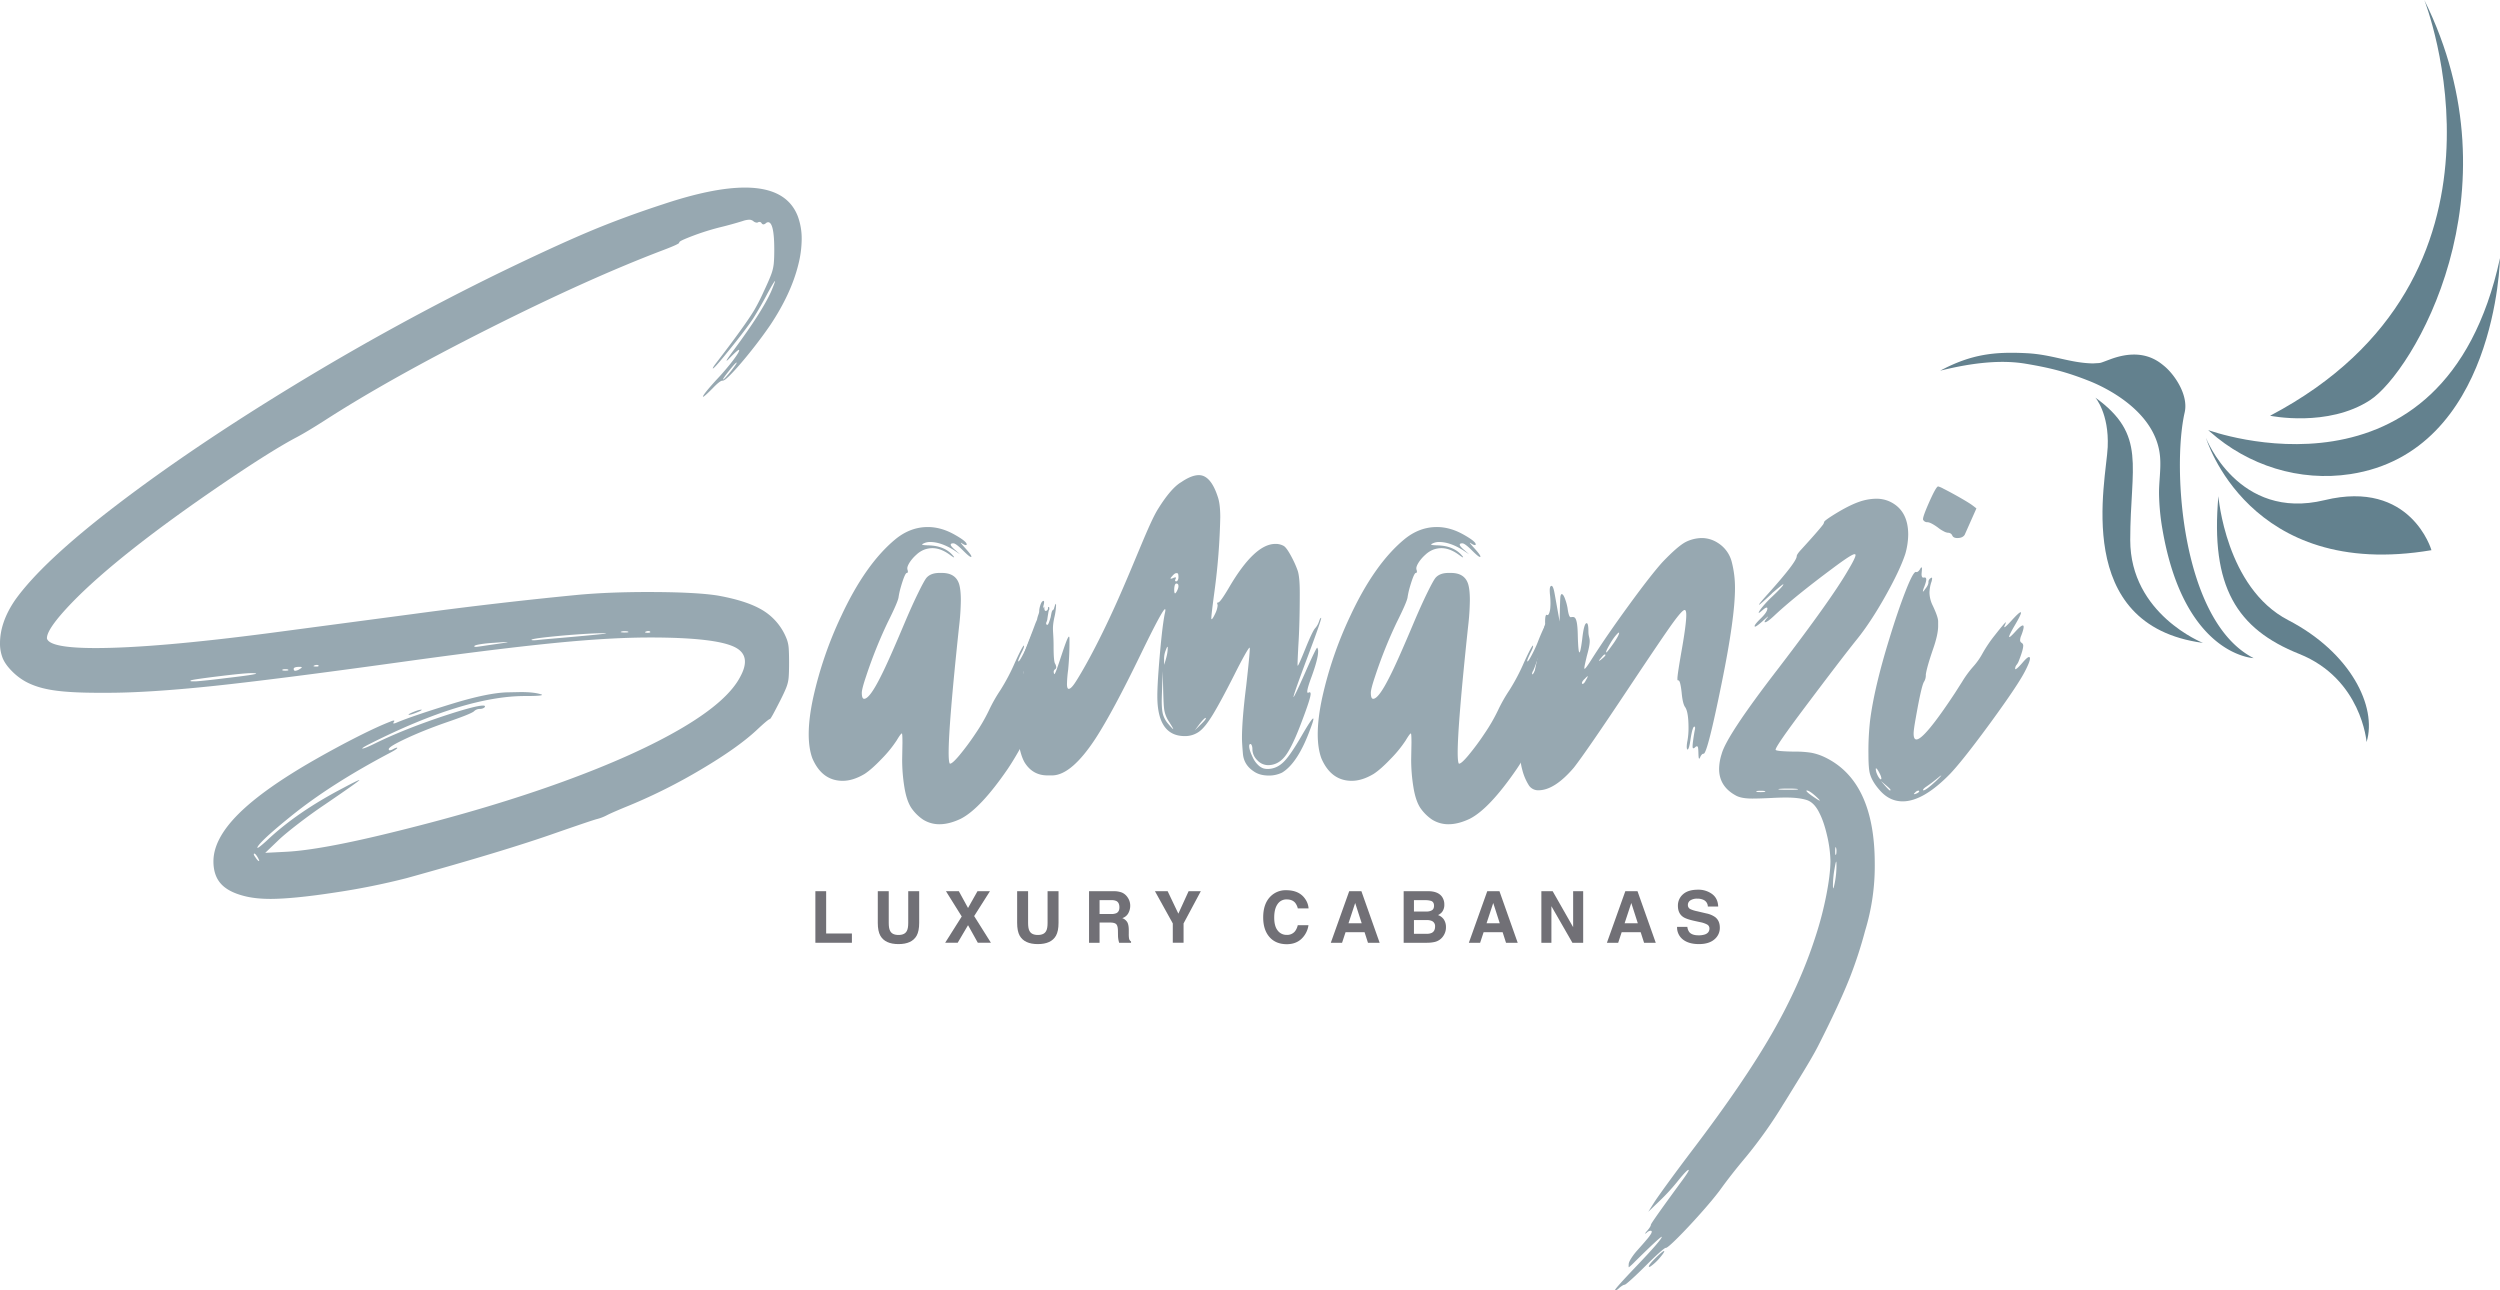 <svg xmlns="http://www.w3.org/2000/svg" xmlns:xlink="http://www.w3.org/1999/xlink" width="2229.742" height="1150.943" viewBox="0 0 2229.742 1150.943"><defs><clipPath id="a"><rect width="2229.742" height="1150.943" transform="translate(0 -0.003)" fill="none"></rect></clipPath></defs><g transform="translate(-2165 233)"><g transform="translate(2165 -232.997)"><g clip-path="url(#a)"><path d="M241.527,801.733q-14.274,0-24.336-2.748-14.005-3.666-20.41-11.059-6.426-7.386-6.418-19.688,0-20.017,22.449-42.391t69.4-49.065q19.11-10.855,36.965-19.887,17.871-9.029,29.115-13.346a9.137,9.137,0,0,1,2.879-.916c.344,0,.523.131.523.393a2.08,2.08,0,0,1-.454.916,2,2,0,0,0-.469,1.046c0,.179.18.262.524.262a6.813,6.813,0,0,0,2.231-.654q14.523-6.145,51.289-17.4,29.83-9.027,46.964-9.682l12.7-.261q10.846,0,17.009,1.7c1.308.351,1.956.612,1.956.785q0,1.053-15.178,1.046-53.9,0-138.427,42.654-6.8,3.408-6.8,4.186h.261q1.963,0,11.514-4.71,26.175-12.819,62.541-24.859,26.816-8.76,33.495-8.766c1.129,0,1.707.261,1.707.785,0,.613-.619,1.177-1.831,1.7a7.346,7.346,0,0,1-2.755.523,7.29,7.29,0,0,0-5.357,2.224q-3.141,2.49-25.383,10.075-19.77,6.941-35.134,14.13t-15.37,9.421c0,.7.3,1.047.909,1.047a6.274,6.274,0,0,0,2.755-.916,19.225,19.225,0,0,1,2.479-1.178,4.358,4.358,0,0,1,1.047-.262c.261,0,.4.09.4.262,0,.613-2.148,2.052-6.418,4.318q-52.866,27.868-88.185,56.391-26.423,21.33-29.955,27.476l-.262.785c0,.083.083.131.262.131q1.032,0,7.85-6.149,26.938-25.638,68.683-47.364,12.954-6.93,14.131-6.934h.138q0,.784-30.878,21.85-12.045,8.118-23.482,16.94-11.466,8.843-17.078,14.068L236.555,760.65l17.918-.916q31.671-1.446,99.837-18.448,83.068-20.535,148.109-44.224,65.013-23.675,105.979-47.825,40.945-24.129,52.074-46.117,3.926-7.323,3.925-12.953,0-7.974-7.988-12.43-16.485-9.152-76.534-9.158-30.492,0-70.528,3.532-53.259,4.711-147.586,17.794-117.754,16.362-173.877,22.174t-92.372,5.826H89.231q-26.051,0-40.436-2.094-15.183-2.086-25.644-7.719a53.227,53.227,0,0,1-12.822-9.813q-6.012-6.145-8.167-11.906A35.335,35.335,0,0,1,0,573.812q0-18.84,13.345-38.466,24.336-34.273,91.394-85.438,67.038-51.15,157.392-106.172T446.544,242.791q48.672-23.552,79.027-36.311t66.08-24.4Q636,167.3,664.4,167.3q37.413,0,47.226,25.776a57.784,57.784,0,0,1,3.4,20.279,94.881,94.881,0,0,1-3.14,23.159q-6.405,25.514-24.6,52.989-7.582,11.125-16.94,22.9t-16.555,19.426q-7.189,7.665-9.021,7.658h-.4c-1.487,0-4.311,2.183-8.5,6.542q-7.727,7.85-8.773,7.85c-.082,0-.124-.041-.124-.131q0-1.828,12.037-15.046a216.931,216.931,0,0,0,14.778-17.271q5.5-7.323,5.5-9.028c0-.261-.083-.392-.262-.392q-1.055,0-8.112,7.2c-1.57,1.659-2.479,2.486-2.741,2.486l-.138-.131q0-.785,7.2-10.467,24.192-32.7,32.448-50.9,3.533-8.367,3.526-9.421v-.131q-.661,0-6.927,11.514-5.64,10.732-12.437,21.719Q664,295.651,645.419,318.285q-8.512,10.34-9.545,10.336c-.1,0-.137-.041-.137-.131,0-.434.7-1.611,2.093-3.532q27.084-35.193,35.065-48.672a182.129,182.129,0,0,0,8.373-16.486q4.441-9.42,6.418-14.654a39.661,39.661,0,0,0,2.424-9.944q.455-4.71.455-12.56,0-24.46-5.495-24.467a3.483,3.483,0,0,0-2.094.978,3.449,3.449,0,0,1-2.093.985,2.006,2.006,0,0,1-1.639-1.109,2.284,2.284,0,0,0-2.025-1.116,1.913,1.913,0,0,0-1.046.331,2.248,2.248,0,0,1-1.185.324,5,5,0,0,1-3.071-1.309,5.849,5.849,0,0,0-3.733-1.308,20.2,20.2,0,0,0-5.756,1.177q-10.6,3.274-20.411,5.627a221.154,221.154,0,0,0-31,10.336c-3.5,1.487-5.234,2.534-5.234,3.14v.262q0,1.178-14.529,6.672-66.461,25.256-155.23,69.93Q347.231,337.78,289.276,375.2q-15.183,9.688-24.459,14.654-21.981,11.517-65.158,40.821Q105.7,494.532,63.849,537.832q-21.981,22.9-21.981,31.27v.393q2.479,8.511,43.438,8.5,53.113,0,155.96-13.476L369.35,547.514Q445.1,537.308,517.2,530.374q27.084-2.355,60.447-2.355,42.392,0,62.417,3.14,24.192,4.317,37.806,11.775a51.639,51.639,0,0,1,24.074,27.738,29.354,29.354,0,0,1,1.515,7.72q.309,4.452.317,12.56,0,8.77-.386,13.346a31.435,31.435,0,0,1-2.162,9.028q-1.756,4.451-5.688,12.168-3.532,6.94-5.95,11.382c-1.625,2.968-2.6,4.449-2.947,4.449q-1.323,0-12.175,10.205-17,15.7-49.2,34.741a495.623,495.623,0,0,1-63.326,31.856q-14.791,6.023-20.273,8.766a41.077,41.077,0,0,1-9.421,3.664q-3.676.919-35.725,12.037-45.408,16.094-133.717,40.56A625.435,625.435,0,0,1,299.1,795.976q-36.5,5.619-57.569,5.757M174.662,607.7q10.206-.786,26.691-2.879,27.084-3.139,27.09-4.056c0-.262-1.446-.392-4.324-.392q-6.405,0-29.762,2.878t-24.267,3.663c-.179.179-.262.31-.262.393,0,.262.688.393,2.093.393Zm56.4,160.277a.115.115,0,0,0,.124-.131c0-.613-.564-1.853-1.694-3.733s-2.052-2.809-2.754-2.809a.5.5,0,0,0-.386.523q0,.909,1.694,3.14,1.962,3.006,3.016,3.01m23.413-169.829c1.832,0,2.755-.172,2.755-.523,0-.523-.923-.785-2.755-.785s-2.74.262-2.74.785c0,.351.909.523,2.74.523m8.9.131a9.129,9.129,0,0,0,4.187-1.7c1.047-.606,1.57-1.046,1.57-1.308,0-.344-.606-.524-1.831-.524-3.581,0-5.358.613-5.358,1.832,0,1.136.468,1.7,1.432,1.7m19.1-3.794c1.129,0,1.708-.214,1.708-.654,0-.524-.579-.785-1.708-.785a5.03,5.03,0,0,0-1.887.392c-.661.262-.992.482-.992.654,0,.262.964.393,2.879.393m82.166,43.046c-.179,0-.261-.042-.261-.131q0-.651,4.71-2.555t6.8-1.894h.262c0,.524-1.487,1.357-4.448,2.486q-5.1,2.1-7.066,2.094m59.924-60.579q1.055,0,11.252-1.57,16.879-2.355,16.886-2.616c0-.083-.262-.131-.785-.131q-2.356,0-10.991.654-6.817.393-11.775,1.178-6.157.918-6.157,1.962c0,.351.524.523,1.57.523m51.427-5.887a32.192,32.192,0,0,0,3.787-.262q3.409-.393,14.007-1.308,46.957-4.05,46.964-4.58a14.686,14.686,0,0,0-3.14-.131q-10.722,0-34.542,1.963-29.046,2.623-29.046,3.925c0,.262.661.393,1.97.393m80.858-6.935c2.438,0,3.663-.131,3.663-.392q0-.786-3.8-.785a8.35,8.35,0,0,0-2.148.261c-.661.179-.992.352-.992.524s1.088.31,3.278.392m20.535.262c1.749,0,2.616-.213,2.616-.654,0-.524-.564-.827-1.694-.916a5.362,5.362,0,0,0-2.024.392c-.661.262-.992.482-.992.655,0,.261.7.44,2.094.523m67.65-225.958c.523,0,2.823-2.486,6.928-7.458q5.1-6.672,5.109-7.458l-.138-.13q-.909,0-6.927,7.588-5.1,6.415-5.11,7.327Z" fill="#97a8b1"></path><path d="M837.994,735.136a27.183,27.183,0,0,1-14.778-4.187,39.4,39.4,0,0,1-10.467-10.467q-4.194-6.4-6.156-18.579a154.112,154.112,0,0,1-1.956-24.6l.262-14.784q0-8.109-.524-8.374-.929,0-4.586,6.149a107.149,107.149,0,0,1-13.277,16.355q-8.966,9.42-15.37,13.607-10.35,6.157-19.5,6.15-18.449,0-27.077-20.018Q721.3,667.5,721.286,654.8q0-14.13,4.063-32.84a344.184,344.184,0,0,1,24.859-72.354q21.59-46.44,48.273-68.559,13.345-10.99,29.046-10.991,11.775,0,23.689,6.673,10.991,6.156,10.99,8.766c0,.441-.262.655-.785.655-.785,0-2.011-.565-3.664-1.7l-.661-.393-.124.131q0,.393,3.926,4.71,5.494,6.022,5.495,7.458a.352.352,0,0,1-.4.392q-1.3,0-6.927-5.626-6.549-6.539-8.773-6.542-2.355,0-2.355,1.178c0,.964,1.349,2.575,4.063,4.841l4.31,3.794-5.619-3.794q-11.527-7.189-21.2-7.2a12.5,12.5,0,0,0-4.9.916c-1.446.613-2.162,1.046-2.162,1.308,0,.441,2.038.7,6.143.785q14.006.527,21.2,8.9c.785.875,1.185,1.439,1.185,1.7l-.138.131c-.344,0-1.694-.868-4.049-2.617q-7.851-5.619-15.177-5.626a21.366,21.366,0,0,0-7,1.24,21.739,21.739,0,0,0-7.4,4.71,33.713,33.713,0,0,0-5.9,6.8c-1.391,2.232-2.093,3.994-2.093,5.3l.137,1.047a5.109,5.109,0,0,1,.386,1.7c0,.875-.3,1.309-.909,1.309q-1.714,0-5.371,12.56a66.99,66.99,0,0,0-2.025,9.159q-.579,4.194-9.875,22.766a412.087,412.087,0,0,0-19.1,47.756q-3.8,11.259-3.8,14.654c0,3.581.7,5.364,2.093,5.364q4.979,0,15.315-20.934,6.281-12.293,21.32-48.018,6.281-14.781,11.72-25.837,5.413-11.062,7.382-13.283,3.8-4.184,11.39-4.187h2.217q11.9,0,15.178,9.42,1.693,4.979,1.707,14.916a216.482,216.482,0,0,1-1.57,23.42q-9.3,87.406-9.3,112.521,0,8.378,1.047,9.813h.261q2.086,0,8.512-7.72a225.492,225.492,0,0,0,14.392-19.495,157.128,157.128,0,0,0,11.775-20.41,136.318,136.318,0,0,1,10.068-17.794,179.686,179.686,0,0,0,13.222-25.121q6.8-14.782,7.85-14.785l.124.392q0,1.706-2.355,6.15-2.873,6.021-2.879,7.2c0,.262.083.392.262.392.7,0,2.658-3.271,5.9-9.813q2.355-4.833,4.186-9.812,5.1-12.561,8.236-17.009c.868-1.219,1.447-1.832,1.708-1.832s.386.22.386.654q0,2.355-6.666,22.112-6.549,19.367-8.635,23.943a5.778,5.778,0,0,0-1.047,2.879.342.342,0,0,0,.386.392q1.053,0,8.773-16.486,6.4-13.861,8.112-13.868c.688,0,1.046,1.005,1.046,3.009q0,4.979-3.14,13.607c-1.928,5.323-2.878,8.725-2.878,10.2,0,.7.261,1.047.785,1.047a2.472,2.472,0,0,0,.785-.2,2.76,2.76,0,0,1,.909-.193c.606,0,.923.44.923,1.308q0,2.748-4.449,16.355-6.942,20.937-10.866,28.392a13.4,13.4,0,0,0-1.694,4.71c0,.262.082.392.261.392l.386-.13a17.948,17.948,0,0,0,3.085-4.056q2.148-3.4,4.5-7.981t5.041-9.228q2.686-4.638,4.518-7.327t3.787-5.426l-1.171,5.626q-1.177,5.494-6.8,17.532t-12.822,25.183q-7.211,13.16-13.222,22.05-24.336,35.46-41.868,44.354-10.206,4.845-18.841,4.841" fill="#97a8b1"></path><path d="M1131.661,691.7q-8.387,0-13.745-3.925-8.511-5.754-9.351-15.439t-.854-14.13q0-16.352,3.8-46.71,3.141-27.992,3.14-32.709a2.7,2.7,0,0,0-.137-1.178c-.441,0-1.915,2.245-4.449,6.735s-5.578,10.322-9.159,17.47q-11.775,23.294-18.964,35.2-7.211,11.91-12.7,15.7a21.531,21.531,0,0,1-12.56,3.8q-24.461,0-24.46-35.588,0-8.636,1.171-24.075,2.748-35.843,5.495-49.718a14.546,14.546,0,0,0,.523-3.009c0-.524-.124-.786-.385-.786q-2.107,0-21.719,40.43-24.729,51.027-40.175,74.839-21.319,32.579-38.466,32.971h-4.449q-13.221,0-20.411-11.644-3.387-6.012-5.164-16.486a110.321,110.321,0,0,1-1.763-17.794q0-8.894,4.448-40.56c1.226-9.158-1.873,12.919-.3,4.545,5.578-28.957-3.186-13.007,5.131-34.428,8.773-22.593,5.971-16.085,8.773-22.593.744-4.22,1.936-5.267,1.936-7.712s1.534-7.819,2.939-8.6a1.587,1.587,0,0,1,.909-.392c.344,0,.524.351.524,1.046a10.792,10.792,0,0,1-.386,2.486c-1.749,7.417.579-.639.579,2.412,0,2.01.386,3.009,1.171,3.009a2.008,2.008,0,0,0,1.446-.654,2.421,2.421,0,0,0,.647-1.77c0-.737.179-1.109.523-1.109a.632.632,0,0,1,.469.2,1.923,1.923,0,0,1,.192,1.109c0,2.444-.288-.245-.976,4.465-1.226,7.327-.507,4.769-1.471,7.558a2.532,2.532,0,0,0-.386,1.309c0,.874.386,1.308,1.171,1.308.523,0,1.294-1.653,2.3-4.972.991-3.312.162.182,1.127-4.741s1.747-2.441,2.491-5.058,1.24-3.925,1.5-3.925c.166,0,.262.44.262,1.308a54.378,54.378,0,0,1-1.57,10.99c-2.273,11.08-.633,10.954-.633,25.69q0,12.3,1.171,15.047a7.547,7.547,0,0,1,1.184,3.4,2.128,2.128,0,0,1-1.115,1.962,2.642,2.642,0,0,0-1.116,2.486,3.5,3.5,0,0,0,.4,1.57c1.13,3.664,13.627-43.218,13.627-31.27a257.979,257.979,0,0,1-1.171,27.607,113.271,113.271,0,0,0-1.046,12.56q0,4.452,1.57,4.449,2.21,0,6.28-6.411c3.829-5.929,17.853-28.969,36.9-71.569,16.381-36.644,28.385-69.405,36.236-82.089s14.874-20.824,21.072-24.4q9.027-6.146,15.562-6.149,10.6,0,16.886,19.364,2.21,6.279,2.217,18.186a580.989,580.989,0,0,1-5.1,65.673q-2.892,21.464-2.878,24.466a1.614,1.614,0,0,0,.068.655.193.193,0,0,0,.193.13c.606,0,1.736-1.783,3.4-5.364a19.651,19.651,0,0,0,1.956-6.934,2.334,2.334,0,0,0-.193-.978,2.329,2.329,0,0,1-.193-.854q0-.785.909-.785,1.839,0,9.82-13.607,22.622-38.59,41.083-38.6a14.436,14.436,0,0,1,7.589,1.832q3,1.839,8.236,12.3a83.563,83.563,0,0,1,4.187,9.813q1.837,5.629,1.831,19.626,0,28.137-1.308,47.756c-.441,8.814-.647,13.868-.647,15.177a7.555,7.555,0,0,0,.124,2.224q.66,0,6.872-15.37t8.635-18.125a16.862,16.862,0,0,0,3.471-6.018c.689-2.176,1.308-3.271,1.832-3.271h.124v.131q0,2.355-12.354,35.326-12.375,32.972-12.368,35.2.785,0,10.536-22.043,9.731-22.053,10.66-22.05a6.062,6.062,0,0,1,.785,3.533q0,6.281-5.633,21.85-4.048,10.866-4.049,13.738c0,.785.207,1.177.647,1.177a1.682,1.682,0,0,0,.592-.261,1.767,1.767,0,0,1,.854-.262q.909,0,.909,1.57,0,3.8-7.712,24.074-8.511,22.9-14.847,31.14-6.363,8.242-15.384,8.243a13.2,13.2,0,0,1-9.682-4.449,13.941,13.941,0,0,1-4.311-9.944,8.574,8.574,0,0,0-.523-3.14c-.358-.867-.744-1.308-1.184-1.308-.785,0-1.171.613-1.171,1.832q0,3.408,3.14,9.943a21.5,21.5,0,0,0,4.834,6.935,12.468,12.468,0,0,0,4.71,3.009,14.212,14.212,0,0,0,3.664.524q8.511,0,15.177-7.066,5.619-5.888,14.916-21.919t10.605-16.024c.165,0,.261.131.261.393q0,1.7-2.754,8.9-11.115,30.492-25.245,38.989a26.966,26.966,0,0,1-11.776,2.617m-85.306-41.476v-.13q0-.651-3.8-6.542a26.541,26.541,0,0,1-4.448-13.084q-.516-4.05-1.047-31.925-.909,23.159-.909,26.953,0,9.3,1.694,13.346a21.647,21.647,0,0,0,3.926,6.541q4.048,4.845,4.586,4.841m-8.112-57.307a71.548,71.548,0,0,0,2.616-9.158,33.456,33.456,0,0,0,.648-5.627c0-.867-.083-1.308-.262-1.308-.262,0-.744.964-1.432,2.879a20.294,20.294,0,0,0-1.57,8.5Zm10.852-74.447c.524,0,.992-.344,1.378-1.047a5.2,5.2,0,0,0,.592-2.616c0-2.266-.289-3.443-.854-3.533s-.9-.131-.978-.131q-1.57,0-3.8,2.748c-.964.964-1.432,1.618-1.432,1.962,0,.179.123.262.385.262a5.863,5.863,0,0,0,1.9-.592,6.039,6.039,0,0,1,2.024-.585c.345,0,.524.13.524.392a2.589,2.589,0,0,1-.386,1.116,2.7,2.7,0,0,0-.4,1.239c0,.523.344.785,1.046.785m-1.046,10.729c.261,0,.661-.413,1.184-1.24a14.5,14.5,0,0,0,1.308-2.685,7.537,7.537,0,0,0,.524-2.486c0-1.57-.62-2.355-1.832-2.355-1.143,0-1.79,1.7-1.969,5.1q0,3.668.785,3.664m17.532,122.2q7.851-7.582,8.9-8.966a4.23,4.23,0,0,0,1.047-1.894.23.23,0,0,0-.262-.261c-.7,0-2.438,1.749-5.234,5.233Z" fill="#97a8b1"></path><path d="M1291.995,735.136a27.234,27.234,0,0,1-14.793-4.187,39.6,39.6,0,0,1-10.467-10.467q-4.193-6.4-6.141-18.579a154.016,154.016,0,0,1-1.971-24.6l.262-14.784q0-8.109-.523-8.374-.909,0-4.573,6.149a107.413,107.413,0,0,1-13.29,16.355q-8.946,9.42-15.37,13.607-10.329,6.157-19.488,6.15-18.448,0-27.091-20.018-3.264-8.894-3.264-21.589,0-14.13,4.049-32.84a344.134,344.134,0,0,1,24.86-72.354q21.588-46.44,48.286-68.559,13.346-10.99,29.046-10.991,11.775,0,23.675,6.673,10.991,6.156,10.991,8.766c0,.441-.262.655-.786.655-.785,0-2.011-.565-3.662-1.7l-.649-.393-.137.131q0,.393,3.925,4.71,5.494,6.022,5.495,7.458a.341.341,0,0,1-.384.392q-1.324,0-6.943-5.626-6.549-6.539-8.759-6.542-2.355,0-2.355,1.178,0,1.446,4.049,4.841l4.324,3.794-5.633-3.794q-11.507-7.189-21.195-7.2a12.5,12.5,0,0,0-4.9.916c-1.446.613-2.163,1.046-2.163,1.308q0,.661,6.157.785,13.986.527,21.2,8.9c.785.875,1.17,1.439,1.17,1.7l-.124.131c-.358,0-1.708-.868-4.063-2.617q-7.85-5.619-15.177-5.626a21.361,21.361,0,0,0-7,1.24,22.01,22.01,0,0,0-7.4,4.71,33.637,33.637,0,0,0-5.881,6.8c-1.405,2.232-2.093,3.994-2.093,5.3l.124,1.047a5.214,5.214,0,0,1,.4,1.7c0,.875-.316,1.309-.923,1.309q-1.694,0-5.357,12.56a67.471,67.471,0,0,0-2.039,9.159q-.577,4.194-9.874,22.766a411.718,411.718,0,0,0-19.1,47.756q-3.8,11.259-3.788,14.654c0,3.581.689,5.364,2.093,5.364q4.957,0,15.3-20.934,6.281-12.293,21.334-48.018,6.28-14.781,11.706-25.837t7.4-13.283c2.521-2.789,6.322-4.187,11.376-4.187h2.233q11.9,0,15.177,9.42,1.692,4.979,1.693,14.916a216.731,216.731,0,0,1-1.57,23.42q-9.3,87.406-9.283,112.521,0,8.378,1.047,9.813h.261q2.087,0,8.5-7.72a222.585,222.585,0,0,0,14.392-19.495,157.125,157.125,0,0,0,11.776-20.41,138.176,138.176,0,0,1,10.081-17.794,179.9,179.9,0,0,0,13.209-25.121q6.8-14.782,7.849-14.785l.138.392q0,1.706-2.355,6.15c-1.928,4.014-2.879,6.411-2.879,7.2,0,.262.083.392.262.392q1.033,0,5.881-9.813,2.355-4.833,4.187-9.812,5.1-12.561,8.249-17.009c.868-1.219,1.433-1.832,1.694-1.832s.4.22.4.654q0,2.355-6.681,22.112-6.549,19.367-8.635,23.943a5.789,5.789,0,0,0-1.047,2.879.353.353,0,0,0,.4.392q1.032,0,8.76-16.486,6.4-13.861,8.111-13.868c.7,0,1.047,1.005,1.047,3.009q0,4.979-3.141,13.607-2.869,7.984-2.878,10.2c0,.7.262,1.047.785,1.047a2.307,2.307,0,0,0,.785-.2,2.833,2.833,0,0,1,.923-.193c.606,0,.909.44.909,1.308q0,2.748-4.449,16.355-6.941,20.937-10.852,28.392c-1.143,2.272-1.708,3.842-1.708,4.71,0,.262.082.392.262.392l.4-.13a18.059,18.059,0,0,0,3.071-4.056c1.434-2.266,2.948-4.924,4.518-7.981s3.25-6.129,5.026-9.228q2.687-4.638,4.518-7.327t3.8-5.426l-1.184,5.626q-1.178,5.494-6.8,17.532t-12.822,25.183q-7.189,13.16-13.208,22.05-24.336,35.46-41.868,44.354-10.206,4.845-18.84,4.841" fill="#97a8b1"></path><path d="M1517.753,479.87a26.432,26.432,0,0,1,14.3,4.277,28.162,28.162,0,0,1,12.509,17.111,91.956,91.956,0,0,1,2.871,23.393q0,26.331-11.763,84.082-12.834,63.489-16.183,63.5h-.266a2.175,2.175,0,0,0-1.465.873,6.981,6.981,0,0,0-1.336,2.2c-.352.886-.676,1.337-.943,1.337-.352,0-.577-1.625-.661-4.876s-.267-5.108-.535-5.551-.534-.668-.8-.668a3.089,3.089,0,0,0-1.6.935,3.138,3.138,0,0,1-1.6.936c-.45,0-.675-.584-.675-1.738A38.072,38.072,0,0,1,1510,661.2c.268-2,.549-4.011.873-6.009.309-2.012.591-3.546.858-4.615l.141-1.2c0-.8-.225-1.252-.675-1.337q-1.605,0-3.335,10.828-1.331,9.624-2.815,9.625c-.35,0-.577-.76-.661-2.273a30.127,30.127,0,0,1,.661-5.614,64.2,64.2,0,0,0,.943-11.229q0-14.173-2.941-18.581-2.28-2.944-3.208-13.234-1.2-10.7-2.814-10.694-.929,0-.928-.739V604.99q0-3.481,3.939-25.933t3.941-30.478c0-3.032-.479-4.545-1.464-4.545q-2.132,0-10.624,11.7t-39.639,58.48q-37.167,55.869-48.531,70.447-17.244,20.178-31.548,20.185a9.926,9.926,0,0,1-8.413-4.144,47.666,47.666,0,0,1-5.953-13.768,52.059,52.059,0,0,1-1.942-12.7q0-8.295,8.823-54.941,6.415-33.285,11.1-51.867c1.251-4.636-1.937,19.046-1.05,9.829s1.871-15.626,2.941-19.186c1.252-4.369.386,1.4.386-3.32,0-4.277.45-6.416,1.336-6.416a.667.667,0,0,1,.338.134.829.829,0,0,0,.464.133c.62,0,1.182-.738,1.675-2.2a18.48,18.48,0,0,0,.859-4.812c.1-1.745.14-2.878.14-3.412a72.633,72.633,0,0,0-.408-7.486,37.152,37.152,0,0,1-.267-4.01q0-4.148,1.6-4.144,1.477,0,2.673,6.416l4.545,25.4q.4-21.792.8-22.725c.268-1.16.634-1.737,1.07-1.737,1.07,0,2.195,1.78,3.349,5.347a42.993,42.993,0,0,1,1.872,7.218q1.077,8.02,2.8,8.021l.8-.134c2.322,0,5.144-1.584,5.5,15.885q.4,15.641,1.477,15.64.929,0,2.406-11.228,1.6-14.838,4.01-14.838,1.6,0,1.6,7.352c0,7.035,2.912,5.337-.554,18.714-2.343,9.035.383-2.193-.785,2.887-1.6,6.951-2.3,9.679-2.3,11.283l.141.535q1.077,0,6.951-9.491,12.96-20.327,32.476-47.117,19.524-26.806,29.944-38.436,13.508-14.174,20.727-18.046a33.226,33.226,0,0,1,14.436-3.609m-73.929,84.349c-.437,0-1.647,1.2-3.6,3.61a54.41,54.41,0,0,0-3.813,5.677c-1.293,2.188-2.265,3.968-2.94,5.347a8.751,8.751,0,0,0-1,2.744.235.235,0,0,0,.267.267q.677,0,6.811-8.688c3.038-4.545,4.544-7.444,4.544-8.689a.233.233,0,0,0-.267-.268m-12.693,19.517c-.449,0-1.561,1.112-3.348,3.342a8.06,8.06,0,0,0-1.731,2.406h.126a10.209,10.209,0,0,0,2.28-1.6c2.323-1.872,3.476-3.124,3.476-3.743,0-.267-.267-.4-.8-.4m-15.111,19.383c-.268,0-1.113.753-2.534,2.272-1.688,1.513-2.547,2.808-2.547,3.877,0,.443.183.668.535.668q1.477,0,3.083-3.475a11.915,11.915,0,0,0,1.6-3.208c0-.092-.042-.134-.141-.134" fill="#97a8b1"></path><path d="M1440.769,1150.94c-.261,0-.4-.089-.4-.261q0-1.312,18.455-20.673,23.283-24.336,23.289-26.822v-.131q-1.446,0-23.95,22.243a58.839,58.839,0,0,1-5.357,4.972c-.083,0-.179-.221-.262-.654,0-.613.041-1.44.124-2.486s.854-2.707,2.286-4.972a54.739,54.739,0,0,1,5.3-6.935q5.64-6.279,8.567-9.813a34.772,34.772,0,0,0,3.663-4.9,5.353,5.353,0,0,0,.73-1.9c0-.523-.3-.833-.922-.916a5.091,5.091,0,0,0-3.4,1.57,5.206,5.206,0,0,1-1.57,1.047l-.124-.131a12.156,12.156,0,0,1,1.956-2.486q3.283-3.925,3.277-5.364t28.523-40.3q5.227-7.2,5.234-8.373a.228.228,0,0,0-.262-.262q-1.446.125-8.511,8.766a183.872,183.872,0,0,1-17.533,19.233l-9.806,9.421c1.749-2.8,3.485-5.564,5.234-8.305s5.812-8.532,12.23-17.339,13.717-18.628,21.912-29.439q45.677-60.056,70.845-103.755,25.2-43.7,39.059-87.008a309.53,309.53,0,0,0,9.489-36.373q3.6-18.324,3.733-30.354a109.413,109.413,0,0,0-3.017-23.028q-2.871-12.426-6.8-20.018-4.587-9.545-11.514-11.707-6.942-2.169-18.441-2.162-5.764,0-12.96.393-10.991.527-17.009.523c-6.721,0-11.679-.957-14.916-2.878q-14.646-8.109-14.654-23.551a44.973,44.973,0,0,1,2.231-13.215q4.319-16.485,50.766-76.671,46.958-61.358,61.618-86.615,7.065-11.776,7.065-14.262,0-.785-.909-.785-2.624,0-19.24,12.43-34.665,25.782-52.6,42.653-6.012,5.63-7.974,5.626c-.262,0-.4-.082-.4-.261,0-.606.923-2,2.755-4.187a1.8,1.8,0,0,0,.385-.654q-.391,0-5.095,4.317-5.372,4.71-6.542,4.71a.515.515,0,0,1-.4-.523q0-1.435,5.688-7t5.7-8.7q0-.785-.661-.785c-.7,0-1.942.785-3.732,2.355s-2.851,2.356-3.2,2.356c-.1,0-.137-.042-.137-.131q0-1.177,3.925-5.888a100.328,100.328,0,0,1,7.988-8.374q10.061-9.545,10.068-10.99a.115.115,0,0,0-.124-.131c-.358,0-3.141,2.224-8.374,6.673a19.393,19.393,0,0,0-2.231,2.093q-10.206,9.555-10.991,9.551v-.13q0-.786,8.636-10.337,25-27.869,25-32.84,0-1.693,4.187-6.149,14.914-16.352,18.7-21.327a6.437,6.437,0,0,0,1.57-3.009q0-.909,5.757-4.711,14.791-9.543,25.12-13.214A48.191,48.191,0,0,1,1673.4,444.8a28.811,28.811,0,0,1,11.376,2.225q17.147,7.592,17.147,29.831a65.306,65.306,0,0,1-2.617,17.27q-4.854,14.658-17.932,37.875t-25.244,38.273q-13.884,17.271-48.149,62.934-24.336,32.454-24.336,35.457,0,1.446,16.61,1.7a89.015,89.015,0,0,1,15.438,1.046,49.636,49.636,0,0,1,11.776,3.926q44.624,21.33,44.623,94.988a197.483,197.483,0,0,1-8.636,59.924,385.828,385.828,0,0,1-13.221,40.691q-9.545,24.336-28.909,62.41-5.37,10.464-19.1,32.579-10.743,17.529-11.651,18.84a402.786,402.786,0,0,1-33.357,47.1q-13.222,15.7-23.551,30.093-6.549,8.636-17.34,20.741t-19.887,21.2q-9.09,9.09-10.66,9.09h-.138q-.909,0-5.881,4.449t-12.106,11.582q-7.126,7.128-12.491,11.969t-6.088,4.841a5.089,5.089,0,0,0-2.231.915,19.558,19.558,0,0,0-2.933,2.225,10.152,10.152,0,0,1-2.163,1.632,2.992,2.992,0,0,1-.978.33m30.093-20.934c-.179,0-.261-.131-.261-.392q0-1.839,7.712-9.29c3.237-3.057,5.192-4.579,5.9-4.579.082,0,.124.082.124.261q0,1.044-3.264,4.972a44.321,44.321,0,0,1-8.374,8.112,4.272,4.272,0,0,1-1.832.916m99.561-423.524c2.7,0,4.063-.172,4.063-.523,0-.434-1.363-.654-4.063-.654s-4.049.22-4.049.654q0,.527,4.049.523m24.474-2.093q8.76,0,8.759-.393,0-.651-8.759-.654-8.78,0-8.773.654,0,.393,8.773.393m28,9.682c.083,0,.125-.042.125-.131q0-.516-4.187-4.318c-3.485-3.05-5.936-4.579-7.327-4.579-.262,0-.386.089-.386.262q0,.918,4.71,4.317,6.4,4.452,7.065,4.449m12.162,78.241q.391,0,1.446-5.364a78.763,78.763,0,0,0,1.432-15.308c0-2.094-.083-3.14-.262-3.14-.261,0-.743,2.093-1.432,6.28a86.046,86.046,0,0,0-1.446,15.046c0,1.653.083,2.486.262,2.486m2.093-29.831q.784,0,.785-3.794a8.238,8.238,0,0,0-.262-2.163c-.179-.647-.344-.977-.523-.977s-.3,1.046-.386,3.14c0,2.527.124,3.794.386,3.794" fill="#97a8b1"></path><path d="M1696.951,714.725q-11.921,0-20.673-10.206-6.4-7.323-8.373-14-1.446-4.577-1.446-17.794a245.957,245.957,0,0,1,1.446-29.962q3.656-29.17,17.133-72.877,7.581-24.854,14.392-42.33,6.8-17.457,9.3-17.463l.648.13q1.446,0,3.016-2.486c.606-1.129,1.047-1.7,1.308-1.7.345,0,.524.44.524,1.308l-.4,4.579q0,3.274,1.57,3.271l1.185-.131c.95,0,1.432.613,1.432,1.832s-.606,3.45-1.832,6.673a15.286,15.286,0,0,0-1.17,3.794c0,.179.041.262.124.262.261,0,.922-.785,1.969-2.355,1.914-2.266,2.878-4.256,2.878-5.95a3.953,3.953,0,0,1,2.094-3.732,1.553,1.553,0,0,1,.785-.393c.262,0,.386.262.386.785a11.259,11.259,0,0,1-.524,2.748,31.687,31.687,0,0,0-1.832,9.944,27.126,27.126,0,0,0,2.879,11.383q4.835,10.2,4.848,14.13v4.187q0,7.727-4.71,21.065-5.5,16.094-6.281,22.242a11.028,11.028,0,0,1-1.707,6.542q-2.355,4.194-7.19,31.794-1.962,10.733-1.969,14.261c0,3.492.826,5.234,2.493,5.234q7.065,0,34.4-41.476l6.418-10.074a93.84,93.84,0,0,1,9.545-13.084,61.974,61.974,0,0,0,8.7-12.3,120.59,120.59,0,0,1,10.921-16.093q9.029-11.506,9.82-11.514v.131a12.121,12.121,0,0,1-1.184,3.009,2.941,2.941,0,0,0-.262,1.047c0,.179.041.262.138.262q.909,0,6.4-6.019,6.672-7.323,7.988-7.327a.342.342,0,0,1,.386.393q0,1.838-5.3,10.859t-5.288,10.6a.228.228,0,0,0,.261.262q.909,0,5.881-5.495,4.441-4.834,6.019-4.841c.523,0,.785.44.785,1.308q0,2.1-2.094,7.589a10.991,10.991,0,0,0-1.046,4.056,2.6,2.6,0,0,0,1.377,2.547,2.9,2.9,0,0,1,1.377,2.817q-.144,3.668-3.8,12.953a12.709,12.709,0,0,1-1.956,3.663,5.73,5.73,0,0,0-1.446,3.795.228.228,0,0,0,.262.261q1.3,0,6.28-5.756,4.319-5.1,5.9-5.1c.523.089.785.523.785,1.308q0,2.881-4.587,11.707-4.586,8.841-17.6,27.414t-27.076,37.027q-14.069,18.449-21.912,26.691-23.945,24.6-42.392,24.6m-19.5-19.626c.344,0,.524-.262.524-.785,0-1.219-.7-3.092-2.094-5.626-1.212-2.266-2.093-3.4-2.617-3.4-.165,0-.261.179-.261.524a11.367,11.367,0,0,0,.922,4.124,17.507,17.507,0,0,0,1.956,3.726c.7.964,1.226,1.439,1.57,1.439m8.25,9.944c.262,0,.385-.214.385-.654s-1.391-1.832-4.186-4.187l-4.311-3.664q7.189,8.512,8.112,8.505m21.581,3.271a6.84,6.84,0,0,0,1.97-.586,6.364,6.364,0,0,0,1.955-1.115c.345-.344.524-.606.524-.785,0-.434-.3-.654-.909-.654a4.273,4.273,0,0,0-2.617,1.57c-.785.7-1.184,1.177-1.184,1.439,0,.089.082.131.261.131m38.467-228.444c-2.273,0-3.746-.7-4.449-2.093a4.033,4.033,0,0,0-3.925-2.617,9.956,9.956,0,0,1-3.787-1.309,28.783,28.783,0,0,1-5.234-3.4q-6.549-4.712-9.3-4.711a4.058,4.058,0,0,1-3.925-2.355v-.392q0-2.748,5.633-15.439,6.135-13.738,7.85-13.738a22.047,22.047,0,0,1,4.71,2.031q4.048,2.025,9.283,4.9t9.751,5.564q4.5,2.676,6.473,4.118c1.308.964,2.616,1.963,3.925,3.01l-10.467,23.55q-1.839,2.883-6.542,2.879M1715.53,704.912q2.211,0,11.376-8.505,4.586-4.441,4.586-4.841a8.825,8.825,0,0,0-2.093,1.44q-6.156,5.1-11.39,8.635c-1.914,1.308-2.878,2.314-2.878,3.009,0,.179.137.262.4.262" fill="#97a8b1"></path><path d="M727.232,794.854h9.611v37.725h22.965v8.269H727.232Z" fill="#717076"></path><path d="M782.9,794.854h9.767V823.1q0,4.738,1.119,6.921,1.742,3.867,7.587,3.867,5.813,0,7.555-3.867,1.119-2.183,1.119-6.921V794.854h9.767v28.27q0,7.333-2.274,11.421-4.238,7.488-16.167,7.489t-16.2-7.489q-2.274-4.087-2.274-11.421Z" fill="#717076"></path><path d="M854.153,840.848H842.982l14.791-23.434L843.7,794.854h11.483l8.2,14.979,8.428-14.979h11.109L868.85,817.04,883.8,840.848H872.126l-8.739-15.683Z" fill="#717076"></path><path d="M907.184,794.854h9.767V823.1q0,4.738,1.119,6.921,1.742,3.867,7.587,3.867,5.813,0,7.555-3.867,1.119-2.183,1.119-6.921V794.854H944.1v28.27q0,7.333-2.274,11.421-4.237,7.488-16.167,7.489t-16.2-7.489q-2.274-4.087-2.274-11.421Z" fill="#717076"></path><path d="M1000.564,796.04a11.363,11.363,0,0,1,4.306,3.213,14.354,14.354,0,0,1,2.312,3.87,12.9,12.9,0,0,1,.852,4.836,13.784,13.784,0,0,1-1.653,6.444,9.244,9.244,0,0,1-5.461,4.478,8.59,8.59,0,0,1,4.509,3.635q1.326,2.356,1.326,7.193V832.8a23.159,23.159,0,0,0,.254,4.275,3.84,3.84,0,0,0,1.774,2.622v1.154H998.174q-.438-1.529-.624-2.465a22.637,22.637,0,0,1-.406-3.963l-.062-4.275q-.06-4.4-1.52-5.866t-5.475-1.467H980.7v18.036h-9.392V794.854h22a20.029,20.029,0,0,1,7.256,1.186m-19.864,6.8V815.2h10.343a11.011,11.011,0,0,0,4.623-.749q2.727-1.311,2.727-5.18,0-4.181-2.638-5.617a9.54,9.54,0,0,0-4.445-.811Z" fill="#717076"></path><path d="M1060.113,794.854H1071L1055.619,823.6v17.246h-9.61V823.6l-15.914-28.748h11.327l9.548,20.033Z" fill="#717076"></path><path d="M1133.029,799.66a18.936,18.936,0,0,1,14.139-5.679q11.484,0,16.793,7.614a16.585,16.585,0,0,1,3.149,8.58H1157.5a13.087,13.087,0,0,0-2.354-4.992q-2.567-3-7.611-3a9.38,9.38,0,0,0-8.1,4.228q-2.965,4.229-2.965,11.967t3.128,11.592a9.807,9.807,0,0,0,7.952,3.853,9.008,9.008,0,0,0,7.539-3.307,14.524,14.524,0,0,0,2.381-5.336h9.549a20.727,20.727,0,0,1-6.313,12.232q-5.079,4.713-13.012,4.712-9.816,0-15.435-6.366-5.617-6.4-5.618-17.536,0-12.045,6.39-18.566" fill="#717076"></path><path d="M1203.353,794.854h10.875l16.272,45.994h-10.422l-3.035-9.454h-16.937l-3.119,9.454h-10.053Zm-.633,28.614H1214.5l-5.81-18.1Z" fill="#717076"></path><path d="M1286.07,799.753a11.7,11.7,0,0,1,2.111,7.021,10.249,10.249,0,0,1-2.13,6.772,11.019,11.019,0,0,1-3.508,2.621,10.243,10.243,0,0,1,5.313,4.056,12.172,12.172,0,0,1,1.792,6.74,13.444,13.444,0,0,1-2.048,7.332,12.666,12.666,0,0,1-8.455,5.929,31.783,31.783,0,0,1-6.5.625h-20.724V794.855h22.227q8.412.125,11.921,4.9m-24.974,3.089v10.141h11.179a9.232,9.232,0,0,0,4.863-1.138q1.869-1.138,1.869-4.041,0-3.215-2.471-4.243a17.292,17.292,0,0,0-5.435-.719Zm0,17.755v12.264h11.167a10.844,10.844,0,0,0,4.657-.812q3.023-1.5,3.023-5.741a4.941,4.941,0,0,0-2.93-4.931,11.63,11.63,0,0,0-4.6-.78Z" fill="#717076"></path><path d="M1326.483,794.854h10.875l16.272,45.994h-10.422l-3.035-9.454h-16.937l-3.119,9.454h-10.053Zm-.633,28.614h11.779l-5.81-18.1Z" fill="#717076"></path><path d="M1374.74,794.854h10.075l18.258,32.07v-32.07h8.955v45.994h-9.609l-18.724-32.635v32.635h-8.955Z" fill="#717076"></path><path d="M1449.613,794.854h10.875l16.272,45.994h-10.422l-3.035-9.454h-16.937l-3.119,9.454h-10.053Zm-.633,28.614h11.779l-5.81-18.1Z" fill="#717076"></path><path d="M1504.952,826.651a9.339,9.339,0,0,0,1.752,4.712q2.39,2.84,8.189,2.84a17.585,17.585,0,0,0,5.638-.75q4.111-1.434,4.111-5.335a3.933,3.933,0,0,0-2.013-3.526,21.834,21.834,0,0,0-6.386-2.153l-4.98-1.093q-7.341-1.621-10.086-3.525-4.65-3.183-4.65-9.955a13.22,13.22,0,0,1,4.549-10.266q4.548-4.087,13.362-4.087a20.49,20.49,0,0,1,12.556,3.854q5.2,3.853,5.449,11.186h-9.236a6.585,6.585,0,0,0-3.711-5.9,12.711,12.711,0,0,0-5.727-1.155,10.9,10.9,0,0,0-6.078,1.5,4.738,4.738,0,0,0-2.271,4.181,3.944,3.944,0,0,0,2.24,3.682,27.816,27.816,0,0,0,6.11,1.9l8.072,1.9a20.533,20.533,0,0,1,7.955,3.339q4.111,3.246,4.113,9.392a13.193,13.193,0,0,1-4.874,10.468q-4.872,4.167-13.767,4.166-9.083,0-14.287-4.1a13.576,13.576,0,0,1-5.2-11.28Z" fill="#717076"></path><path d="M2024.688,370.8s51.457,10.679,89.188-13.932S2248.045,172.743,2162.228,0c0,0,97.667,247.024-137.54,370.8" fill="#63818e"></path><path d="M1969.455,383.569S2179.8,461.2,2229.742,230.189c0,0-3.091,172.683-133.369,192.657-45.313,6.948-91.261-7.525-125.5-38.005q-.708-.63-1.416-1.272" fill="#63818e"></path><path d="M1967.467,390.495s37.821,127.848,201.139,100.207c0,0-18.161-63.368-95.327-44.624s-105.812-55.583-105.812-55.583" fill="#63818e"></path><path d="M1730.407,330.626c28.122-15.055,49.154-17,76.981-15.623,23.038,1.139,38.758,8.789,59.375,9.129.832.014-.391-.007,2.463-.16,5.011-.268,3.08.114,13.209-3.621,28.022-10.334,42.208,1.469,47.889,6.156,9.14,7.541,21.731,25.85,18.18,41.331-11.39,49.659-2.786,186.472,61.52,219.144,0,0-62.235-2.21-81.442-115.418a203.371,203.371,0,0,1-2.943-30.776c-.156-11.137,1.848-22.108.914-33.328-3.511-42.135-52.695-63.483-62.637-67.46-20.473-8.189-35.629-12-57.381-15.623-20.452-3.409-45.449-1.421-76.128,6.249" fill="#63818e"></path><path d="M1868.83,354.6s12.337,13.975,11.027,44.108S1847.54,557.668,1964.8,573.389c0,0-64.852-25.548-64.852-91.71S1915.013,388,1868.83,354.6" fill="#63818e"></path><path d="M1978.581,442.555s6.551,81.7,62.232,110.527,79.579,77.3,69.923,108.742c0,0-4.416-56.336-60.1-78.609s-79.264-59.906-72.058-140.66" fill="#63818e"></path></g></g></g></svg>